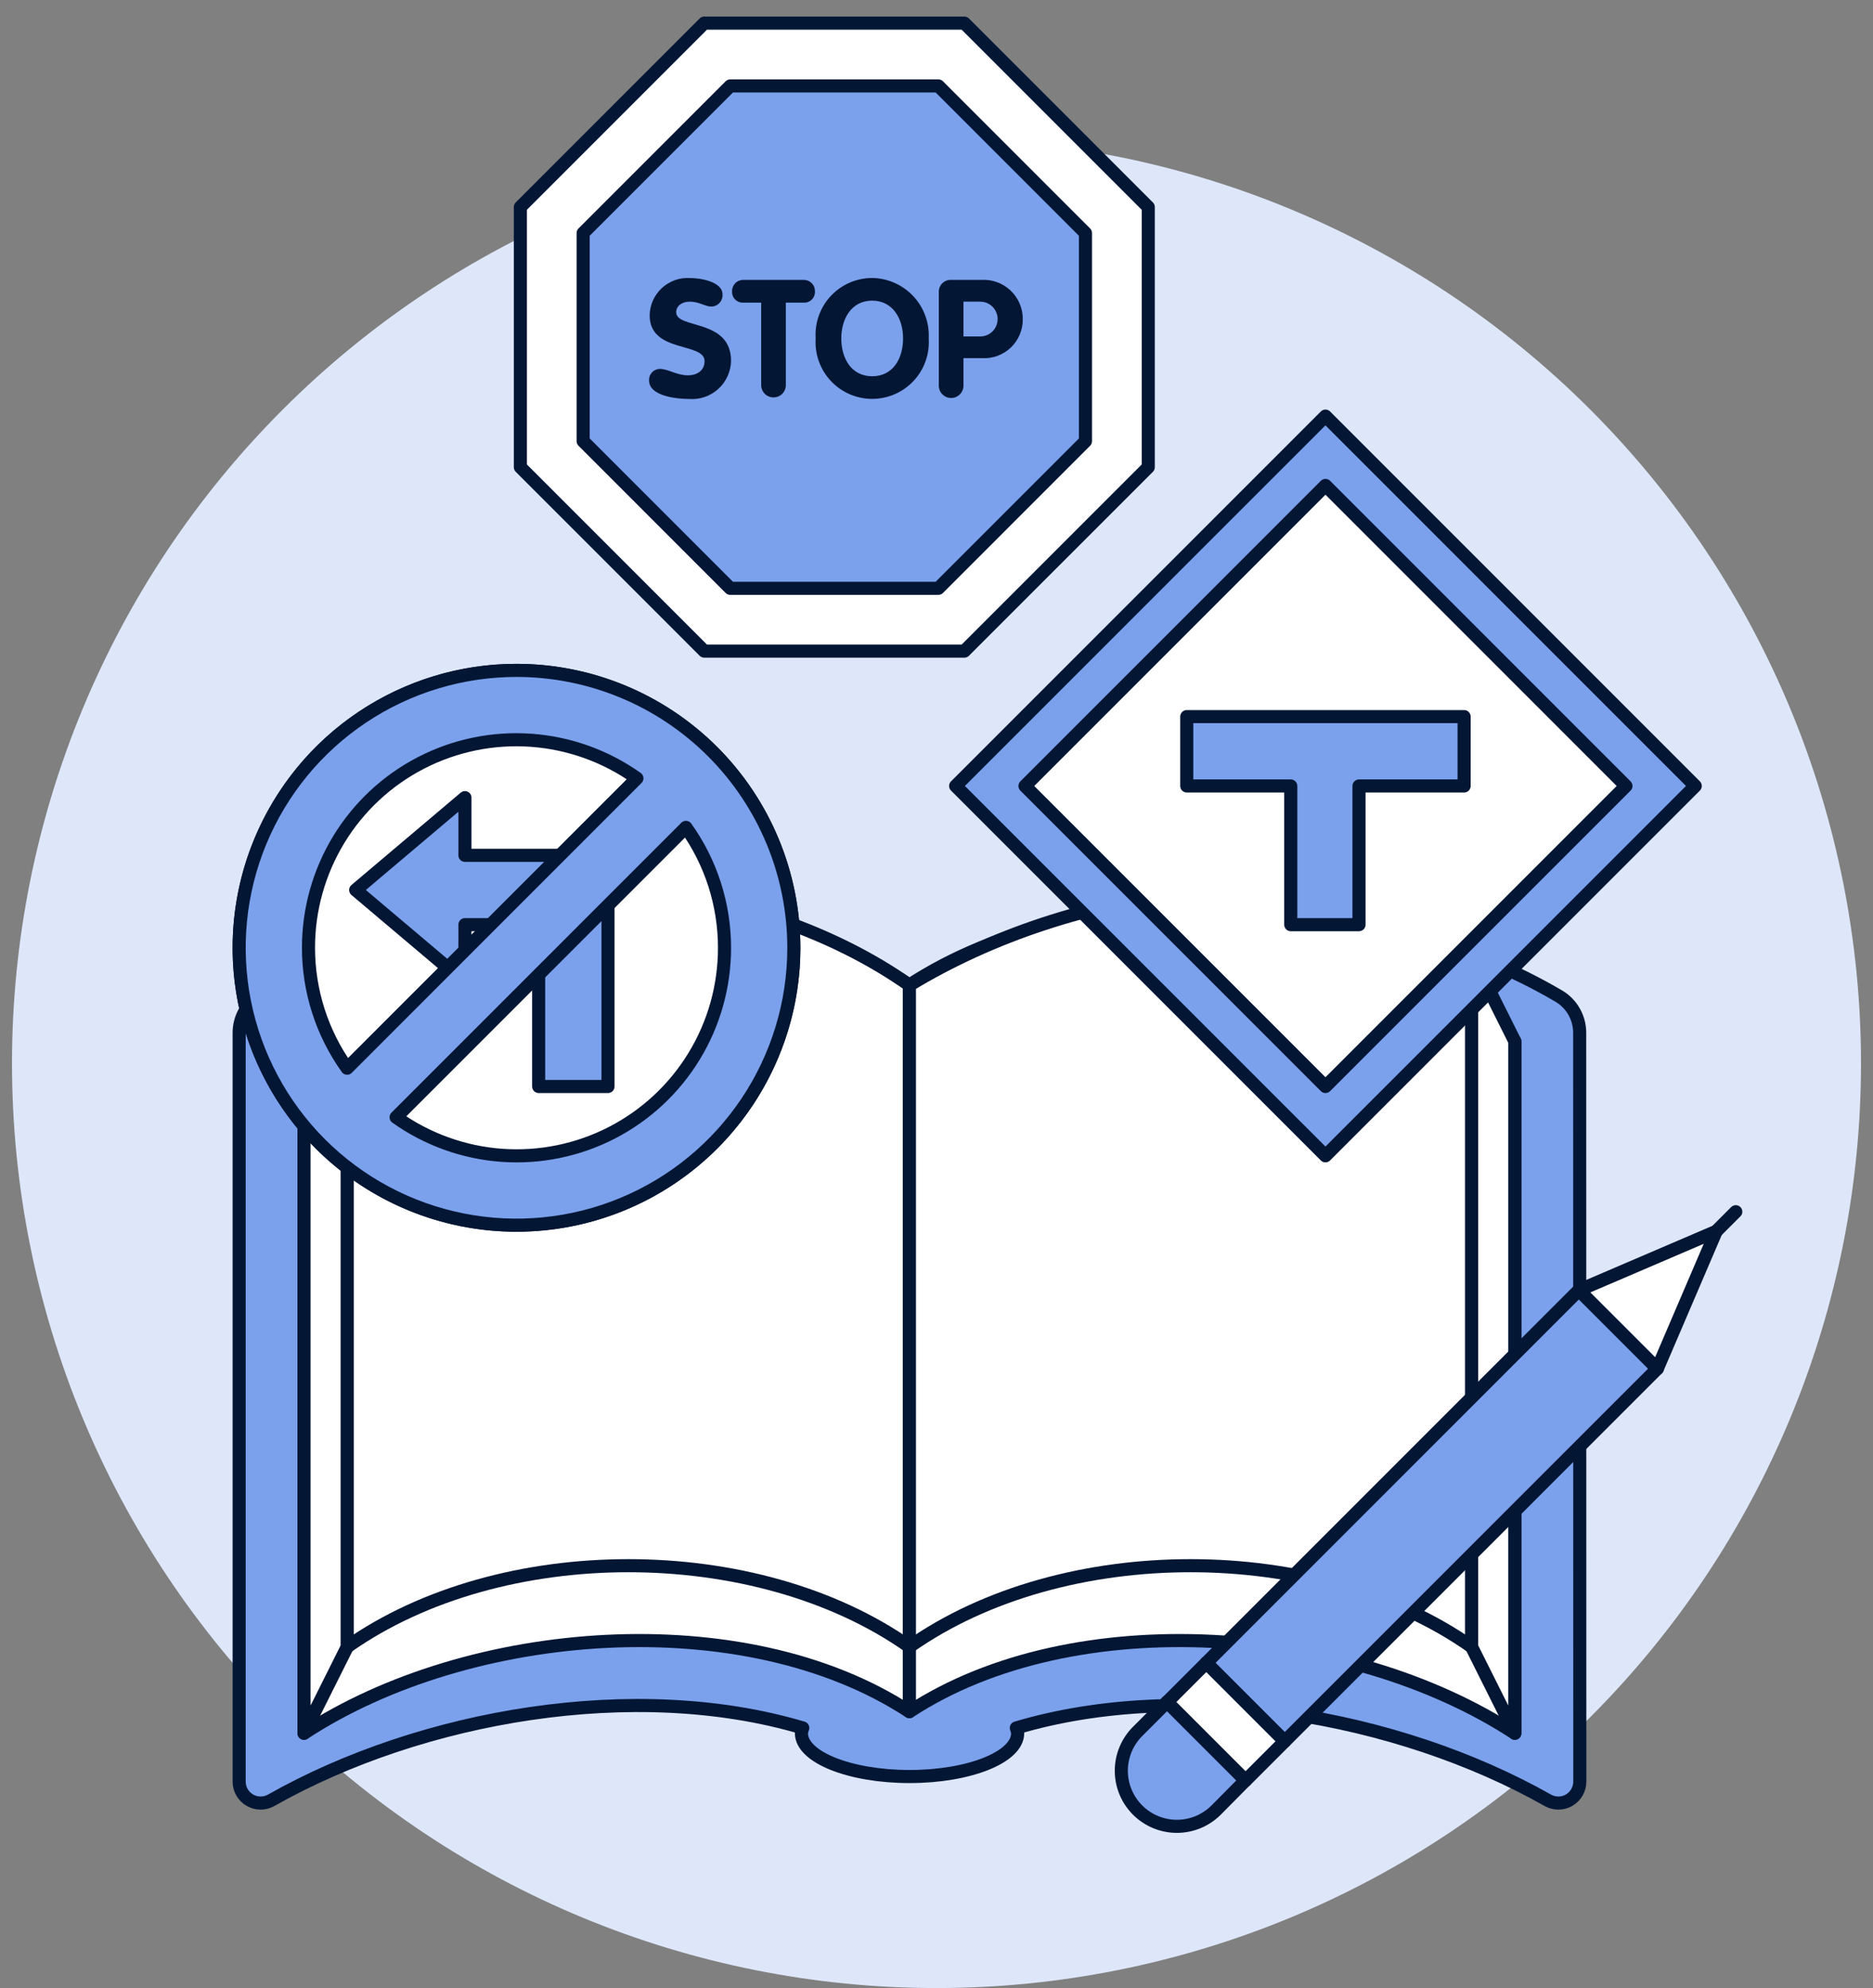 <?xml version="1.0" encoding="UTF-8"?>
<svg xmlns="http://www.w3.org/2000/svg" width="98" height="104" viewBox="0 0 98 104" fill="none">
  <rect x="0" y="0" width="98" height="104" fill="#808080" stroke="none"/>
  <g id="Group 93">
    <path id="Vector" d="M0.628 55.628C0.628 68.457 5.724 80.76 14.796 89.832C23.867 98.904 36.171 104 49 104C61.829 104 74.133 98.904 83.204 89.832C92.276 80.76 97.372 68.457 97.372 55.628C97.372 42.799 92.276 30.495 83.204 21.424C74.133 12.352 61.829 7.256 49 7.256C36.171 7.256 23.867 12.352 14.796 21.424C5.724 30.495 0.628 42.799 0.628 55.628Z" fill="#DEE7FA"></path>
    <path id="Vector_2" d="M82.653 54.056C82.658 53.668 82.562 53.285 82.374 52.946C82.186 52.606 81.913 52.322 81.581 52.121C71.933 46.437 56.799 45.5 47.583 51.533C38.368 45.5 23.233 46.442 13.586 52.121C13.254 52.322 12.98 52.606 12.792 52.946C12.604 53.285 12.508 53.668 12.513 54.056V93.195C12.512 93.391 12.563 93.585 12.66 93.756C12.758 93.927 12.898 94.069 13.068 94.169C13.238 94.268 13.431 94.322 13.627 94.323C13.824 94.325 14.018 94.275 14.189 94.178C22.05 89.73 33.237 87.788 42.003 90.393C41.966 90.482 41.942 90.576 41.933 90.672C41.933 91.921 44.465 92.935 47.589 92.935C50.712 92.935 53.246 91.921 53.246 90.672C53.237 90.576 53.213 90.482 53.176 90.393C61.935 87.788 73.129 89.73 80.984 94.178C81.155 94.275 81.349 94.325 81.545 94.323C81.742 94.322 81.935 94.269 82.105 94.169C82.274 94.069 82.415 93.927 82.512 93.756C82.609 93.585 82.66 93.391 82.659 93.195L82.653 54.056Z" fill="#7BA1EC"></path>
    <path id="Vector_3" d="M82.653 54.056C82.658 53.668 82.562 53.285 82.374 52.946C82.186 52.606 81.913 52.322 81.581 52.121C71.933 46.437 56.799 45.5 47.583 51.533C38.368 45.5 23.233 46.442 13.586 52.121C13.254 52.322 12.98 52.606 12.792 52.946C12.604 53.285 12.508 53.668 12.513 54.056V93.195C12.512 93.391 12.563 93.585 12.66 93.756C12.758 93.927 12.898 94.069 13.068 94.169C13.238 94.268 13.431 94.322 13.627 94.323C13.824 94.325 14.018 94.275 14.189 94.178C22.05 89.73 33.237 87.788 42.003 90.393C41.966 90.482 41.942 90.576 41.933 90.672C41.933 91.921 44.465 92.935 47.589 92.935C50.712 92.935 53.246 91.921 53.246 90.672C53.237 90.576 53.213 90.482 53.176 90.393C61.935 87.788 73.129 89.73 80.984 94.178C81.155 94.275 81.349 94.325 81.545 94.323C81.742 94.322 81.935 94.269 82.105 94.169C82.274 94.069 82.415 93.927 82.512 93.756C82.609 93.585 82.66 93.391 82.659 93.195L82.653 54.056Z" stroke="#031634" stroke-width="0.685" stroke-linecap="round" stroke-linejoin="round"></path>
    <path id="Vector_4" d="M15.907 90.672V54.472C24.547 48.815 38.945 47.684 47.583 53.34V89.542C38.945 83.885 24.547 85.014 15.907 90.672Z" fill="white" stroke="#031634" stroke-width="0.685" stroke-linecap="round" stroke-linejoin="round"></path>
    <path id="Vector_5" d="M18.17 86.147L15.907 90.672V54.472L18.17 49.947V86.147Z" fill="white" stroke="#031634" stroke-width="0.685" stroke-linecap="round" stroke-linejoin="round"></path>
    <path id="Vector_6" d="M18.17 86.147V49.944C26.192 44.287 39.562 45.881 47.583 51.538V86.147C39.568 80.491 26.192 80.491 18.17 86.147Z" fill="white"></path>
    <path id="Vector_7" d="M18.17 86.147V49.944C26.192 44.287 39.562 45.881 47.583 51.538V86.147C39.568 80.491 26.192 80.491 18.17 86.147Z" stroke="#031634" stroke-width="0.685" stroke-linecap="round" stroke-linejoin="round"></path>
    <path id="Vector_8" d="M79.259 90.672V54.472C70.62 48.815 56.222 47.684 47.582 53.34V89.542C56.222 83.885 70.62 85.014 79.259 90.672Z" fill="white" stroke="#031634" stroke-width="0.685" stroke-linecap="round" stroke-linejoin="round"></path>
    <path id="Vector_9" d="M76.996 86.147L79.259 90.672V54.472L76.996 49.947V86.147Z" fill="white" stroke="#031634" stroke-width="0.685" stroke-linecap="round" stroke-linejoin="round"></path>
    <path id="Vector_10" d="M76.996 86.147V49.944C68.975 44.287 55.878 46.416 47.582 51.538V86.147C55.605 80.491 68.975 80.491 76.996 86.147Z" fill="white"></path>
    <path id="Vector_11" d="M76.996 86.147V49.944C68.975 44.287 55.991 46.416 47.582 51.538V86.147C55.605 80.491 68.975 80.491 76.996 86.147Z" stroke="#031634" stroke-width="0.685" stroke-linecap="round" stroke-linejoin="round"></path>
    <path id="Vector_12" d="M12.513 49.581C12.513 53.43 14.042 57.121 16.763 59.843C19.485 62.564 23.176 64.093 27.024 64.093C30.873 64.093 34.564 62.564 37.286 59.843C40.007 57.121 41.536 53.43 41.536 49.581C41.536 45.733 40.007 42.042 37.286 39.32C34.564 36.599 30.873 35.07 27.024 35.07C23.176 35.07 19.485 36.599 16.763 39.32C14.042 42.042 12.513 45.733 12.513 49.581Z" fill="white" stroke="#031634" stroke-width="0.685" stroke-linecap="round" stroke-linejoin="round"></path>
    <path id="Vector_13" d="M50.002 41.116L69.351 21.767L88.699 41.116L69.351 60.464L50.002 41.116Z" fill="#7BA1EC" stroke="#031634" stroke-width="0.685" stroke-linecap="round" stroke-linejoin="round"></path>
    <path id="Vector_14" d="M53.63 41.117L69.352 25.395L85.073 41.117L69.352 56.838L53.63 41.117Z" fill="white" stroke="#031634" stroke-width="0.685" stroke-linecap="round" stroke-linejoin="round"></path>
    <path id="Vector_15" d="M62.094 37.488V41.116H67.536V48.372H71.107V41.116H76.606V37.488H62.094Z" fill="#7BA1EC" stroke="#031634" stroke-width="0.685" stroke-linecap="round" stroke-linejoin="round"></path>
    <path id="Vector_16" d="M50.457 1.209H36.849L27.227 10.832V24.44L36.849 34.062H50.457L60.08 24.44V10.832L50.457 1.209Z" fill="white" stroke="#031634" stroke-width="0.685" stroke-linecap="round" stroke-linejoin="round"></path>
    <path id="Vector_17" d="M49.097 4.495H38.209L30.512 12.192V23.078L38.209 30.777H49.097L56.794 23.078V12.192L49.097 4.495Z" fill="#7BA1EC" stroke="#031634" stroke-width="0.685" stroke-linecap="round" stroke-linejoin="round"></path>
    <path id="Vector_18" d="M37.804 15.402C37.81 15.482 37.799 15.562 37.773 15.637C37.746 15.713 37.705 15.783 37.651 15.842C37.597 15.901 37.532 15.949 37.459 15.982C37.386 16.016 37.307 16.034 37.227 16.037C36.875 16.037 36.6 15.78 36.085 15.78C35.715 15.78 35.38 15.977 35.38 16.338C35.38 17.223 38.25 16.656 38.25 18.877C38.245 19.155 38.182 19.429 38.067 19.682C37.952 19.936 37.786 20.162 37.58 20.349C37.374 20.536 37.132 20.678 36.869 20.768C36.605 20.858 36.327 20.893 36.05 20.871C35.388 20.871 33.961 20.718 33.961 19.904C33.956 19.826 33.968 19.748 33.995 19.674C34.022 19.601 34.064 19.534 34.118 19.477C34.172 19.42 34.237 19.375 34.309 19.345C34.381 19.314 34.458 19.299 34.537 19.299C34.941 19.299 35.422 19.634 35.988 19.634C36.554 19.634 36.865 19.316 36.865 18.895C36.865 17.88 33.992 18.491 33.992 16.496C33.997 16.226 34.056 15.959 34.167 15.712C34.279 15.466 34.439 15.244 34.638 15.062C34.838 14.879 35.073 14.739 35.328 14.65C35.584 14.562 35.855 14.526 36.124 14.546C36.6 14.542 37.804 14.721 37.804 15.402Z" fill="#031634"></path>
    <path id="Vector_19" d="M39.827 15.831H38.89C38.811 15.835 38.733 15.823 38.659 15.794C38.586 15.766 38.519 15.722 38.464 15.666C38.408 15.61 38.365 15.543 38.338 15.469C38.311 15.395 38.299 15.316 38.305 15.237C38.302 15.159 38.316 15.082 38.344 15.009C38.373 14.937 38.416 14.871 38.471 14.815C38.525 14.76 38.59 14.716 38.663 14.686C38.735 14.657 38.812 14.642 38.89 14.643H42.053C42.131 14.642 42.209 14.657 42.281 14.686C42.353 14.716 42.418 14.76 42.473 14.815C42.528 14.871 42.571 14.937 42.599 15.009C42.628 15.082 42.641 15.159 42.639 15.237C42.644 15.316 42.633 15.395 42.605 15.469C42.578 15.543 42.535 15.61 42.48 15.666C42.425 15.722 42.358 15.766 42.285 15.794C42.211 15.823 42.132 15.835 42.053 15.831H41.116V20.146C41.116 20.317 41.048 20.481 40.928 20.602C40.807 20.722 40.643 20.79 40.472 20.79C40.301 20.79 40.137 20.722 40.016 20.602C39.895 20.481 39.827 20.317 39.827 20.146V15.831Z" fill="#031634"></path>
    <path id="Vector_20" d="M42.678 17.704C42.651 17.299 42.707 16.893 42.844 16.511C42.98 16.129 43.193 15.778 43.471 15.482C43.748 15.185 44.083 14.949 44.455 14.787C44.827 14.626 45.229 14.542 45.635 14.542C46.039 14.548 46.438 14.635 46.807 14.799C47.177 14.963 47.51 15.199 47.786 15.494C48.062 15.789 48.276 16.137 48.414 16.517C48.553 16.897 48.614 17.3 48.593 17.704C48.62 18.109 48.563 18.516 48.427 18.898C48.291 19.28 48.077 19.631 47.8 19.927C47.523 20.224 47.188 20.46 46.815 20.622C46.443 20.783 46.041 20.867 45.635 20.867C45.229 20.867 44.828 20.783 44.455 20.622C44.083 20.46 43.748 20.224 43.47 19.927C43.193 19.631 42.98 19.28 42.843 18.898C42.707 18.516 42.651 18.109 42.678 17.704ZM47.251 17.704C47.251 16.665 46.71 15.727 45.635 15.727C44.559 15.727 44.018 16.665 44.018 17.704C44.018 18.743 44.542 19.683 45.635 19.683C46.727 19.683 47.251 18.754 47.251 17.704Z" fill="#031634"></path>
    <path id="Vector_21" d="M49.121 15.315C49.113 15.225 49.125 15.134 49.156 15.049C49.187 14.964 49.236 14.886 49.3 14.822C49.364 14.758 49.441 14.709 49.526 14.678C49.611 14.647 49.702 14.636 49.792 14.643H51.314C51.597 14.622 51.88 14.66 52.147 14.754C52.414 14.848 52.659 14.996 52.865 15.189C53.072 15.382 53.237 15.616 53.349 15.876C53.461 16.136 53.517 16.416 53.515 16.699C53.518 16.977 53.463 17.253 53.354 17.508C53.246 17.764 53.086 17.995 52.884 18.186C52.682 18.377 52.443 18.524 52.182 18.619C51.92 18.714 51.642 18.753 51.365 18.736H50.411V20.146C50.415 20.233 50.401 20.32 50.37 20.401C50.339 20.483 50.292 20.557 50.232 20.62C50.172 20.683 50.1 20.733 50.019 20.768C49.939 20.802 49.853 20.82 49.766 20.82C49.679 20.82 49.592 20.802 49.512 20.768C49.432 20.733 49.36 20.683 49.299 20.62C49.239 20.557 49.192 20.483 49.161 20.401C49.131 20.32 49.117 20.233 49.121 20.146V15.315ZM50.411 17.601H51.288C51.529 17.601 51.761 17.506 51.932 17.335C52.102 17.164 52.198 16.932 52.198 16.691C52.198 16.449 52.102 16.218 51.932 16.047C51.761 15.876 51.529 15.78 51.288 15.78H50.411V17.601Z" fill="#031634"></path>
    <path id="Vector_22" d="M63.116 86.989L82.612 67.492L86.717 71.597L67.221 91.093L63.116 86.989Z" fill="#7BA1EC"></path>
    <path id="Vector_23" d="M63.116 86.989L82.612 67.492L86.717 71.597L67.221 91.093L63.116 86.989Z" stroke="#031634" stroke-width="0.685" stroke-linecap="round" stroke-linejoin="round"></path>
    <path id="Vector_24" d="M61.063 89.04L63.116 86.988L67.22 91.093L65.168 93.145L61.063 89.04Z" fill="white"></path>
    <path id="Vector_25" d="M61.063 89.04L63.116 86.988L67.22 91.093L65.168 93.145L61.063 89.04Z" stroke="#031634" stroke-width="0.685" stroke-linecap="round" stroke-linejoin="round"></path>
    <path id="Vector_26" d="M63.633 94.688C63.363 94.958 63.042 95.172 62.69 95.319C62.337 95.465 61.959 95.54 61.577 95.54C61.195 95.54 60.817 95.465 60.464 95.319C60.112 95.172 59.791 94.958 59.521 94.688C59.251 94.418 59.037 94.098 58.891 93.745C58.745 93.392 58.67 93.014 58.67 92.632C58.67 92.251 58.745 91.873 58.891 91.52C59.037 91.167 59.251 90.847 59.521 90.577L61.06 89.037L65.165 93.142L63.633 94.688Z" fill="#7BA1EC"></path>
    <path id="Vector_27" d="M63.633 94.688C63.363 94.958 63.042 95.172 62.69 95.319C62.337 95.465 61.959 95.54 61.577 95.54C61.195 95.54 60.817 95.465 60.464 95.319C60.112 95.172 59.791 94.958 59.521 94.688C59.251 94.418 59.037 94.098 58.891 93.745C58.745 93.392 58.67 93.014 58.67 92.632C58.67 92.251 58.745 91.873 58.891 91.52C59.037 91.167 59.251 90.847 59.521 90.577L61.06 89.037L65.165 93.142L63.633 94.688Z" stroke="#031634" stroke-width="0.685" stroke-linecap="round" stroke-linejoin="round"></path>
    <path id="Vector_28" d="M89.794 64.415L90.821 63.388" stroke="#031634" stroke-width="0.685" stroke-linecap="round" stroke-linejoin="round"></path>
    <path id="Vector_29" d="M82.612 67.494L89.795 64.415L86.717 71.598L82.612 67.494Z" fill="white"></path>
    <path id="Vector_30" d="M82.612 67.494L89.795 64.415L86.717 71.598L82.612 67.494Z" stroke="#031634" stroke-width="0.685" stroke-linecap="round" stroke-linejoin="round"></path>
    <path id="Vector_31" d="M31.812 44.744V56.837H28.184V48.372H24.327V51.388L18.61 46.558L24.327 41.727V44.744H31.746H31.812Z" fill="#7BA1EC" stroke="#031634" stroke-width="0.685" stroke-linecap="round" stroke-linejoin="round"></path>
    <path id="Vector_32" d="M27.024 35.07C24.154 35.07 21.349 35.921 18.962 37.516C16.576 39.11 14.716 41.376 13.617 44.028C12.519 46.68 12.232 49.597 12.792 52.413C13.352 55.227 14.734 57.813 16.763 59.843C18.793 61.872 21.378 63.254 24.193 63.814C27.008 64.374 29.926 64.087 32.578 62.988C35.23 61.89 37.496 60.03 39.09 57.644C40.685 55.257 41.536 52.452 41.536 49.581C41.536 45.733 40.007 42.042 37.286 39.32C34.564 36.599 30.873 35.07 27.024 35.07ZM16.141 49.581C16.139 47.584 16.688 45.624 17.726 43.918C18.765 42.211 20.254 40.824 22.029 39.908C23.805 38.992 25.798 38.583 27.791 38.726C29.783 38.868 31.698 39.557 33.325 40.716L18.163 55.881C16.848 54.043 16.141 51.841 16.141 49.581ZM37.908 49.581C37.91 51.579 37.362 53.539 36.323 55.245C35.285 56.952 33.796 58.339 32.021 59.255C30.245 60.171 28.252 60.58 26.259 60.438C24.267 60.295 22.352 59.606 20.725 58.447L35.89 43.282C37.203 45.12 37.909 47.322 37.908 49.581Z" fill="#7BA1EC" stroke="#031634" stroke-width="0.685" stroke-linecap="round" stroke-linejoin="round"></path>
  </g>
</svg>
